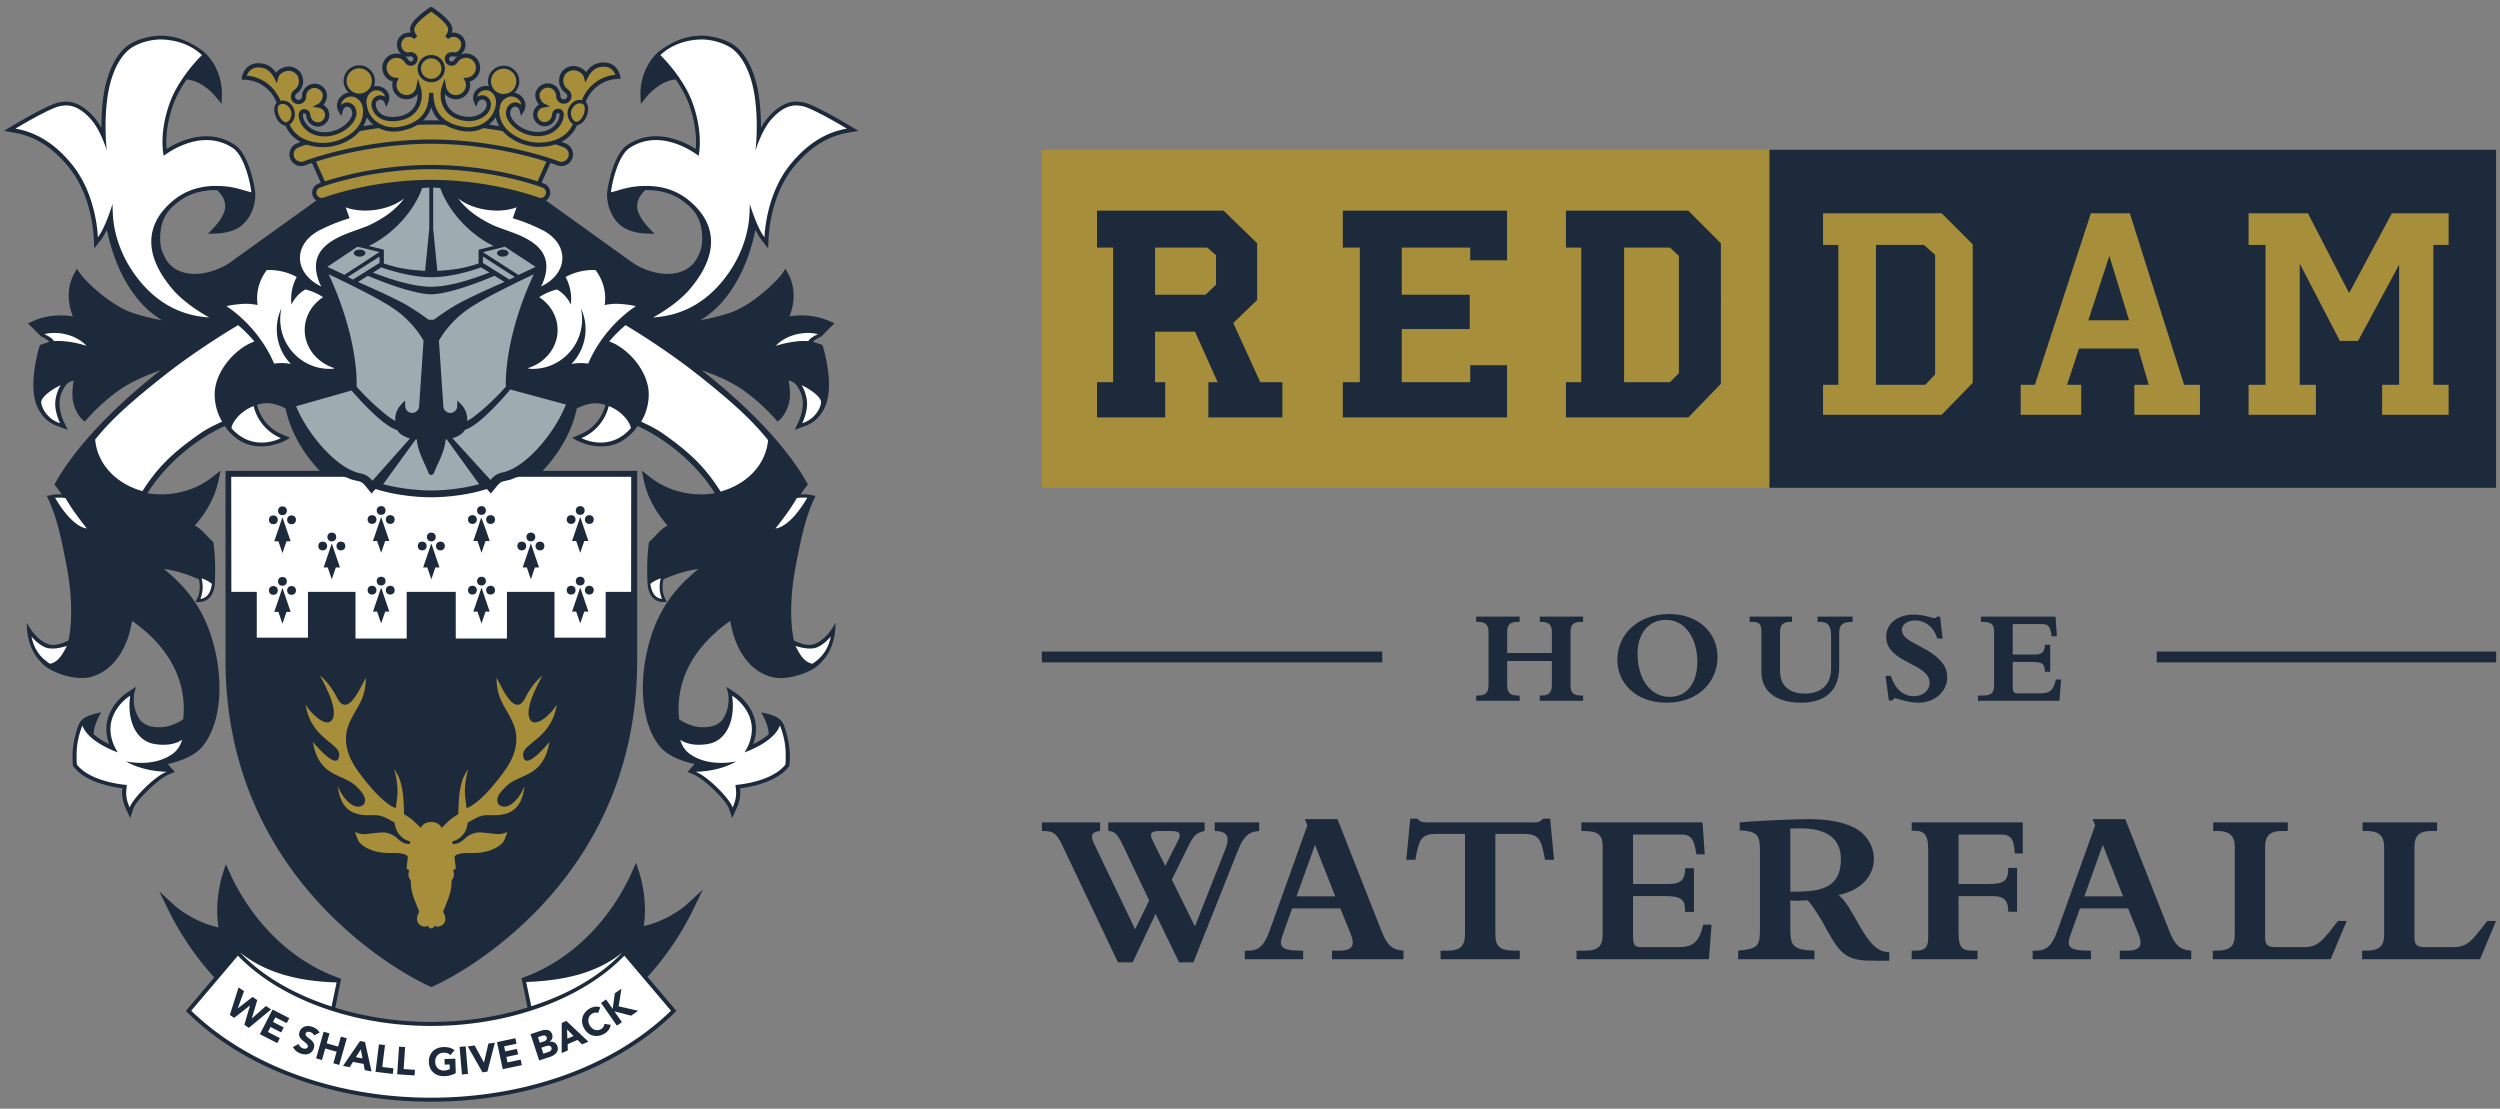 <svg version="1.1" id="Logo" xmlns="http://www.w3.org/2000/svg" x="0" y="0" viewBox="0 0 575 255" style="enable-background:new 0 0 575 255" xml:space="preserve"><rect x="0" y="0" width="575" height="255" fill="#808080" stroke="none"/><style>.st0{fill:#1c2a3c}.st1{fill:#fff}.st2{fill:#a68e3b}.st3{fill:#9eacb2}</style><g id="Logo_00000067197619641336463370000001487502144647867268_"><g id="Sash_00000127010935563680213720000017036820840206966457_"><path class="st0" d="M150.33 223.089a65.95 65.95 0 0 0 9.19-14.08l2.133-4.411-3.585 3.341c-.02.02-2.224 2.045-5.793 3.642a23.17 23.17 0 0 1-4.203 1.422c.949-6.246-.947-12.047-1.034-12.308l-.748-2.242-.96 2.16c-2.381 5.352-9.55 18.415-24.653 24.106l-.745.28.174.778.115.517 1.107 5.433c-6.75 2.12-14.285 3.318-22.169 3.318-5.934 0-11.666-.678-17.018-1.917-.014-.004-.028-.004-.041-.009a69.663 69.663 0 0 1-4.979-1.35l1.182-5.87.155-.77-.736-.272c-15.14-5.592-22.392-18.61-24.808-23.946l-.974-2.154-.733 2.248c-.086.261-1.944 6.073-.955 12.314a23.186 23.186 0 0 1-4.212-1.395c-3.58-1.574-5.796-3.585-5.818-3.605l-3.59-3.29 2.147 4.37a65.953 65.953 0 0 0 9.281 14.02c.332.385.703.802 1.136 1.277l.09.098-.631.745-5.916 6.975a54.667 54.667 0 0 0 2.1 2.004 61.464 61.464 0 0 0 6.411 5.058c12.919 8.91 29.937 13.813 47.91 13.813s34.985-4.902 47.908-13.813c3.164-2.183 6.003-4.544 8.507-7.062l-6.647-7.838.273-.303c.43-.478.8-.898 1.128-1.284z"/><path class="st1" d="m76.265 231.49 1.029-4.925.11-.606a66.009 66.009 0 0 1-3.081-.167 55.208 55.208 0 0 1-2.839-.3 46.873 46.873 0 0 1-1.886-.291 42.647 42.647 0 0 1-2.307-.471l-.07-.017a36.236 36.236 0 0 1-3.877-1.147 31.619 31.619 0 0 1-2.556-1.053 30.27 30.27 0 0 1-1.428-.715 27.873 27.873 0 0 1-1.418-.816 26.361 26.361 0 0 1-2.773-1.967c.213.22.418.433.615.642 4.925 5.008 12.055 9.14 20.48 11.832zM143.146 219.076c-6.067 4.924-13.91 6.482-22.133 6.782l1.18 5.584c8.724-2.794 16.046-7.124 20.953-12.366z"/><path class="st1" d="M54.719 219.804c6.313 6.565 15.913 11.593 27.157 14.205l.061.014c5.565 1.287 11.359 1.94 17.222 1.94 17.929 0 34.83-6.17 44.436-16.158l10.731 12.655c-2.324 2.263-4.937 4.4-7.779 6.361-12.767 8.803-29.596 13.65-47.388 13.65-17.796 0-34.626-4.847-47.388-13.65a60.822 60.822 0 0 1-6.316-4.983c-.499-.451-.99-.912-1.468-1.378l5.367-6.328 5.365-6.328"/><path class="st0" d="m54.87 227.107 1.265.857-1.449 3.952.015.01 3.393-2.634 1.08.732-1.256 4.213.014.01 3.239-2.87 1.176.796-5.114 4.229-1.036-.702 1.311-4.436-.015-.01-3.634 2.861-.999-.675 2.01-6.333zM62.686 232.196l3.85 1.975-.591 1.152-2.602-1.335-.542 1.057 2.458 1.262-.592 1.152-2.457-1.26-.592 1.152 2.746 1.409-.591 1.152-3.995-2.05 2.908-5.666zM72.234 238.149a1 1 0 0 0-.324-.461 1.671 1.671 0 0 0-.482-.29 1.39 1.39 0 0 0-.634-.077.673.673 0 0 0-.29.108.516.516 0 0 0-.19.256.506.506 0 0 0 .048.488c.1.146.24.29.42.435.18.143.375.293.586.448s.396.333.555.533c.16.2.268.429.326.687.057.258.021.561-.108.91a2.046 2.046 0 0 1-.509.8 1.87 1.87 0 0 1-.73.428 2.26 2.26 0 0 1-.87.09 3.452 3.452 0 0 1-.924-.209c-.388-.144-.726-.338-1.014-.579s-.525-.547-.714-.918l1.319-.68c.068.23.186.432.354.607a1.56 1.56 0 0 0 .921.467c.12.015.232.013.338-.004a.673.673 0 0 0 .282-.117.512.512 0 0 0 .184-.248.54.54 0 0 0-.048-.502c-.1-.156-.24-.308-.42-.458-.18-.15-.379-.308-.593-.471s-.403-.345-.565-.546-.274-.428-.336-.682c-.063-.254-.033-.546.09-.878.12-.32.288-.578.504-.772.216-.195.46-.335.732-.42.271-.084.56-.116.865-.095.306.02.605.085.897.195.338.125.646.294.926.506.279.213.503.479.673.797l-1.27.652zM74.436 237.295l1.35.382-.647 2.285 2.623.743.647-2.285 1.35.382-1.734 6.129-1.351-.382.75-2.65-2.623-.742-.75 2.649-1.35-.382 1.735-6.129zM82.808 239.43l1.14.222 1.508 6.78-1.554-.3-.282-1.43-2.43-.471-.777 1.224-1.52-.295 3.915-5.73zm.177 1.923-1.136 1.796 1.529.297-.392-2.093zM87.152 240.196l1.393.172-.62 5.037 2.58.317-.159 1.286-3.973-.49.779-6.322zM91.776 240.732l1.4.092-.337 5.064 2.594.173-.086 1.292-3.995-.266.424-6.355zM104.827 246.823c-.407.229-.834.398-1.281.507s-.904.171-1.372.186a3.946 3.946 0 0 1-1.382-.193c-.425-.143-.794-.356-1.108-.637s-.564-.627-.747-1.035a3.603 3.603 0 0 1-.298-1.377c-.015-.51.056-.974.215-1.393.158-.419.386-.778.683-1.078.297-.3.653-.534 1.068-.703.415-.168.871-.26 1.369-.275.51-.015.98.033 1.413.142.432.11.815.31 1.147.6l-.956 1.109a1.973 1.973 0 0 0-.661-.43c-.243-.094-.545-.136-.904-.126-.3.01-.57.068-.81.177s-.444.258-.612.446a1.87 1.87 0 0 0-.38.664 2.341 2.341 0 0 0-.115.823c.009.3.063.572.164.818s.24.458.42.636c.179.178.391.313.638.408.245.095.518.138.818.129.306-.01.568-.052.788-.128.22-.075.395-.15.524-.227l-.03-1.034-1.143.034-.039-1.294 2.491-.076.1 3.327zM105.702 240.785l1.398-.119.543 6.347-1.398.119-.543-6.347zM107.583 240.677l1.586-.22 2.133 3.918.018-.002 1.013-4.355 1.488-.206-1.727 6.67-1.114.154-3.397-5.959zM114.3 239.69l4.233-.903.27 1.267-2.86.61.249 1.162 2.7-.577.271 1.267-2.7.577.27 1.267 3.018-.644.27 1.267-4.39.937-1.33-6.23zM122.02 237.854l2.257-.743c.261-.086.53-.155.808-.206a2.3 2.3 0 0 1 .787-.012c.247.042.469.14.666.297s.35.4.458.73c.113.342.11.656-.006.944s-.316.533-.597.732l.006.017c.209-.037.408-.04.597-.012.19.03.364.089.523.179.159.09.298.21.417.359.119.15.21.322.274.516.105.319.125.608.058.867s-.186.489-.36.691-.385.377-.637.523a4.083 4.083 0 0 1-.78.351l-2.477.817-1.993-6.05zm2.13 1.98.966-.32c.102-.032.2-.077.292-.133s.17-.122.232-.2a.608.608 0 0 0 .096-.6c-.041-.125-.102-.22-.184-.285s-.171-.105-.272-.123-.209-.019-.323-.003-.223.04-.326.074l-.906.3.425 1.29zm.825 2.503 1.197-.394c.102-.035.202-.08.3-.137a.87.87 0 0 0 .247-.214.676.676 0 0 0 .107-.651.56.56 0 0 0-.22-.31.706.706 0 0 0-.336-.113c-.123-.01-.25-.003-.381.021s-.25.054-.359.09l-1.008.332.453 1.376zM129.2 235.275l1.068-.457 5.056 4.763-1.456.623-1.036-1.024-2.274.974.044 1.45-1.423.61.022-6.94zm1.227 1.49.069 2.125 1.43-.613-1.499-1.511zM137.55 232.988a1.377 1.377 0 0 0-.632-.095c-.22.018-.445.09-.676.218a1.751 1.751 0 0 0-.876 1.143c-.057.24-.065.492-.025.758s.13.527.272.784c.144.263.317.482.518.654.202.174.417.302.647.384.23.083.466.116.707.1.24-.016.472-.085.692-.206.253-.139.447-.314.584-.526a1.53 1.53 0 0 0 .239-.706l1.445.201c-.055.462-.22.87-.496 1.228-.277.357-.607.64-.99.852-.436.24-.876.392-1.32.458s-.868.044-1.276-.064-.787-.302-1.136-.582-.646-.644-.891-1.09a3.594 3.594 0 0 1-.443-1.339c-.05-.445-.01-.869.118-1.271.128-.401.338-.773.631-1.111s.658-.628 1.094-.868a3.292 3.292 0 0 1 1.097-.367c.2-.027.406-.031.616-.01.21.022.417.076.622.162l-.522 1.293zM138.242 230.672l1.15-.804 1.516 2.168.513-3.586 1.504-1.05-.627 4.05 4.475 1.032-1.608 1.123-3.855-.993 1.731 2.477-1.15.804-3.649-5.22z"/></g><g id="Sheild_00000169533969748779482600000014307831218739598498_"><path class="st0" d="M165.856 69.718c3.798-4.244 6.454-9.918 7.907-16.883.477.991.94 1.779 1.385 2.349l1.518 1.947.121-2.466c.112-2.272.855-10.154 5.698-16.158 3.693-4.556 7.787-7.166 12.516-7.979l2.453-.421-2.14-1.271c-3.102-1.844-8.61-4.984-10.652-5.304l-.226-.036c-.315-.052-.745-.124-1.293-.124-2.222 0-4.41 1.233-6.501 3.663-.561.652-1.104 1.453-1.625 2.396.012-1.992-.08-4.448-.426-7.006-.805-5.945-3.175-10.584-6.338-12.408-2.79-1.61-6.01-1.797-6.644-1.82-2.281 0-3.76.407-4.795.762-3.17 1.086-5.5 3.073-5.518 3.09-4.132 3.894-4.002 9.188-3.995 9.411l.081 2.425 1.543-1.87c.03-.037 2.97-3.525 6.485-3.73 1.39 1.995 2.427 3.941 3.085 5.786 1.666 4.67 1.687 8.334 1.528 10.201-1.76-1.125-5.204-2.933-9.133-2.933h-.001c-2.364 0-4.56.66-6.523 1.96-3.178 2.033-4.54 9.208-4.707 10.875-.247 2.463.804 5.945 3.291 7.836 2.039 1.549 5.19 1.684 5.324 1.689l2.247.083-1.546-1.63c-.025-.025-2.463-2.649-2.426-4.67.027-1.53.616-2.453 1.84-3.757l.24-.002c.814 0 1.599.047 2.33.138 1.64.216 3.18.69 4.57 1.405 1.206.645 2.164 1.433 2.865 2.047 2.122 1.86 3.11 4.233 3.11 7.47 0 2.207-.495 3.198-.891 3.993-.061.121-.118.237-.172.35-1.16 2.459-3.676 3.87-6.903 3.87-1.952 0-4.069-.512-6.121-1.48a13.823 13.823 0 0 1-2.298-1.369L124.494 45.34l-.21-.113c-.107-.04-11.11-4.073-25.104-4.113h-.021c-13.993.04-24.996 4.072-25.103 4.113l-.112.043-20.516 14.73-.207.148c-.716.527-1.489.988-2.298 1.37-2.052.967-4.169 1.479-6.12 1.479-3.228 0-5.744-1.411-6.904-3.87-.052-.11-.108-.222-.17-.349-.398-.795-.893-1.785-.893-3.993 0-3.238.988-5.612 3.11-7.471.7-.614 1.66-1.401 2.859-2.043a13.966 13.966 0 0 1 4.574-1.409 18.897 18.897 0 0 1 2.572-.136c1.224 1.304 1.813 2.228 1.84 3.758.037 2.033-2.4 4.643-2.424 4.668l-1.548 1.631 2.247-.083c.134-.005 3.286-.14 5.324-1.69 2.487-1.89 3.539-5.372 3.292-7.835-.168-1.667-1.53-8.842-4.702-10.872a11.633 11.633 0 0 0-6.53-1.963c-3.929 0-7.372 1.808-9.133 2.933-.158-1.867-.138-5.53 1.528-10.2.659-1.846 1.696-3.792 3.085-5.787 3.519.205 6.455 3.692 6.484 3.728l1.544 1.872.08-2.424c.008-.224.138-5.518-3.992-9.41-.258-.246-2.63-2.102-5.52-3.092-1.034-.355-2.513-.761-4.809-.761h-.002c-.617.022-3.838.21-6.628 1.82-3.163 1.823-5.533 6.462-6.338 12.407-.346 2.558-.438 5.014-.426 7.006-.52-.943-1.064-1.744-1.624-2.395-2.093-2.431-4.28-3.664-6.502-3.664-.548 0-.979.072-1.296.124l-.226.036c-2.039.32-7.547 3.46-10.649 5.304l-2.14 1.27 2.453.422c4.73.813 8.823 3.423 12.516 7.978 4.843 6.004 5.585 13.886 5.698 16.16l.121 2.465 1.518-1.947c.445-.57.909-1.358 1.385-2.349 1.453 6.964 4.11 12.639 7.907 16.883 1.504 1.68 3.207 2.973 4.75 3.932-2.412-.444-5.198-1.102-7.327-1.909-4.713-1.786-10.114-6.916-11.381-8.711l-.866-1.226-.696 1.329c-.867 1.653-1.99 5.036-.206 9.634a17.284 17.284 0 0 0-2.785-.228c-2.22 0-4.335.426-6.286 1.266l-1.268.546 3.033 3.048.086.035c.54.222 1.378.688 1.838 1.186-.84.244-1.92.624-1.978.645l-.216.076-.069.217c-.123.387-2.975 9.538-.287 14.518 1.3 2.407 2.797 3.348 4.646 4.022l2.078.756-.932-2.005c-.17-.365-1.628-3.651-.492-6.398.955-2.31 1.813-2.707 2.835-2.92-.293 1.322-.412 3.424-.209 4.529.593 3.22 2.344 4.573 2.418 4.629l.345.26.28-.33c.04-.046 4.005-4.676 8.78-7.65 2.887-1.8 5.872-2.914 8.351-3.8-14.905 11.685-21.477 21.06-24.11 25.732l-.306.543.392.485c.49.604.881 1.151 1.282 1.801a11.367 11.367 0 0 0-.826-.031c-.542 0-1.031.044-1.455.131l-1.128.232.479 1.048c1.747 3.824 2.827 8.491 4.102 15.26.773 4.1 1.114 8.164.984 11.754-.066 1.898-.262 3.638-.583 5.174-2.045 1.012-3.306 1.107-4.007 1.003-2.62-.386-4.64-3.519-4.66-3.55l-.956-1.503.111 1.777c.01.16.272 3.945 2.604 6.61.09.104.182.213.274.322.233.276.473.562.725.796a8.727 8.727 0 0 0 2.026 1.403l.054.027c2.117 1.09 4.743 1.768 6.853 1.768.704 0 1.359-.072 1.947-.216.402-.099.804-.224 1.198-.372 1.46-.556 2.793-1.452 3.963-2.662.203-.209.374-.397.515-.57 1.673-1.947 2.925-4.562 3.619-7.56.136-.584.252-1.179.345-1.776 11.499 8.058 12.329 17.5 11.782 22.462l-.02.173a7.61 7.61 0 0 1-.701.462c-1.018.588-2.683 1.258-3.934 1.34-2.581.168-4.073-.302-5.312-1.677-2.124-3.09-1.24-6.38-1.232-6.411l.335-1.182-1.87 1.225a11.523 11.523 0 0 0-3.234 3.159c-.318.467-.604.969-.851 1.491-1.353 2.861-.882 5.539-.219 7.324-1.104-.541-2.496-1.332-3.598-2.314.1-1.31.538-2.731 1.272-4.127l.462-.878-.968.217c-3.172.713-3.755 1.795-4.069 2.376-.524.973-1.53 4.67-1.53 7.168 0 .065-.004 1.598.083 2.322l.03.256.16.203c1.48 1.874 3.987 3.289 7.45 4.204 1.522.402 2.879.612 3.742.717-.044.465-.067.776-.067.927 0 1.292.277 2.47.898 3.82l.968 2.11.735-2.202c.58-1.738 5.334-6.533 8.04-7.79l1.48-.62-1.617-1.842c1.71-.35 5.666-1.393 7.83-3.839 1.325-1.543 2.354-3.555 3.061-5.98 1.56-5.432 1.295-12.364-.728-19.017-2.678-8.806-7.617-13.149-11.04-16.019 3.207.445 6.054 1.498 8.025 2.393l.012.048c.046.193.105.434.122.558.208 1.546.03 2.764-.575 3.949l-.34.667h.749c3.25 0 3.638-3.354 3.683-4.026.098-1.464.269-5.312-.254-9.405l-.04-.32-.233-.224c-.502-.484-.923-.926-1.295-1.316-.876-.92-1.592-1.672-2.754-2.326a23.652 23.652 0 0 0 1.763-2.183c.48-.672.91-1.341 1.277-1.987 1.123-1.944 1.915-3.948 2.354-5.956l.544-2.486-2.005 1.568c-2.53 1.978-5.652 3.264-9.03 3.719-1.933.26-3.886.235-5.792-.089 3.17-5.067 7.964-9.738 13.568-13.205 1.24-.768 2.51-1.45 4.195-2.252l.283.373.555.734.025.03c2.223 2.456 4.543 3.551 7.52 3.551 3.308 0 5.789-1.461 5.893-1.524l.775-.463-1.887-.798a9.78 9.78 0 0 1-4.04-3.147c-.69-.914-1.33-2.274-1.705-3.618a7.362 7.362 0 0 1 2.033-.39c1.676-.065 3.16.535 4.537 1.188l.126.574c1.435 6.054 4.803 10.67 7.748 13.807H51.87v43.627c0 12.35 2.459 23.974 7.308 34.548 3.879 8.458 9.285 16.26 16.069 23.19 11.544 11.794 22.931 16.905 23.41 17.117l.554.245.554-.243c.48-.21 11.868-5.272 23.413-17.042 6.784-6.915 12.19-14.715 16.069-23.182 4.849-10.584 7.307-22.236 7.307-34.633v-43.627h-21.757c2.943-3.136 6.313-7.754 7.75-13.815l.124-.565c1.377-.649 2.886-1.214 4.561-1.148.65.026 1.332.157 2.031.39-.364 1.286-1.01 2.63-1.728 3.577a9.78 9.78 0 0 1-4.04 3.147l-1.886.797.775.464c.104.063 2.585 1.524 5.893 1.524 2.977 0 5.297-1.095 7.52-3.55l.583-.768.28-.37c1.685.803 2.954 1.484 4.195 2.252 5.604 3.467 10.399 8.138 13.568 13.205a19.266 19.266 0 0 1-5.792.089c-3.378-.455-6.5-1.74-9.03-3.72l-2.005-1.567.544 2.486c.44 2.008 1.231 4.012 2.353 5.953.369.65.8 1.32 1.279 1.99a23.596 23.596 0 0 0 1.762 2.183c-1.162.654-1.878 1.405-2.754 2.325-.371.39-.793.833-1.295 1.317l-.232.224-.042.32c-.522 4.096-.351 7.942-.253 9.405.044.672.432 4.026 3.683 4.026h.75l-.341-.667c-.605-1.185-.782-2.403-.574-3.949.016-.124.075-.365.121-.559l.012-.047c1.971-.895 4.817-1.948 8.026-2.393-3.424 2.87-8.363 7.213-11.041 16.019-2.023 6.653-2.288 13.585-.728 19.019.706 2.423 1.736 4.435 3.066 5.983 2.16 2.443 6.116 3.484 7.825 3.834l-1.617 1.843 1.463.611c2.724 1.265 7.477 6.06 8.057 7.798l.735 2.202.968-2.11c.621-1.35.898-2.528.898-3.82 0-.151-.022-.456-.067-.927.863-.105 2.22-.315 3.742-.717 3.463-.915 5.97-2.33 7.45-4.203l.16-.203.03-.257c.087-.723.083-2.257.083-2.32 0-2.5-1.006-6.197-1.53-7.17-.314-.581-.897-1.663-4.068-2.376l-.97-.217.463.878c.735 1.395 1.172 2.817 1.272 4.127-1.102.982-2.494 1.773-3.598 2.314.664-1.785 1.134-4.463-.22-7.324a11.08 11.08 0 0 0-.85-1.492 11.529 11.529 0 0 0-3.234-3.158l-1.864-1.22.328 1.176c.01.033.893 3.321-1.232 6.413-1.238 1.374-2.731 1.844-5.31 1.676-1.252-.082-2.917-.752-3.933-1.34a7.652 7.652 0 0 1-.704-.462l-.018-.173c-.548-4.962.281-14.403 11.781-22.462.093.596.208 1.19.345 1.775.694 2.999 1.946 5.614 3.613 7.555.147.179.318.367.52.575 1.17 1.211 2.504 2.107 3.966 2.664.392.147.794.272 1.197.372a8.262 8.262 0 0 0 1.946.215c2.11 0 4.737-.677 6.87-1.775l.038-.02a8.719 8.719 0 0 0 2.025-1.403c.252-.234.492-.52.725-.796.092-.11.183-.218.274-.322 2.332-2.665 2.594-6.45 2.604-6.61l.111-1.777-.956 1.503c-.02.031-2.04 3.164-4.66 3.55-.704.103-1.963.008-4.007-1.003-.32-1.536-.517-3.275-.583-5.175-.13-3.589.21-7.653.984-11.753 1.275-6.769 2.355-11.436 4.102-15.26l.48-1.048-1.13-.232a7.297 7.297 0 0 0-1.454-.131c-.288 0-.568.012-.826.031a16.59 16.59 0 0 1 1.281-1.8l.394-.485-.307-.544c-2.633-4.672-9.204-14.047-24.11-25.732 2.48.886 5.464 2 8.351 3.8 4.77 2.972 8.74 7.604 8.78 7.65l.28.33.345-.26c.074-.056 1.825-1.41 2.418-4.63.203-1.104.084-3.207-.21-4.528 1.023.213 1.88.61 2.836 2.92 1.136 2.748-.322 6.033-.492 6.398l-.932 2.005 2.078-.756c1.849-.674 3.346-1.615 4.646-4.022 2.688-4.98-.164-14.13-.287-14.518l-.069-.217-.216-.076a43.656 43.656 0 0 0-1.978-.644c.46-.499 1.297-.965 1.838-1.187l.086-.035 3.034-3.048-1.269-.546c-1.95-.84-4.066-1.266-6.286-1.266-1.078 0-2.032.104-2.784.228 1.782-4.598.66-7.98-.207-9.634l-.697-1.329-.865 1.226c-1.267 1.795-6.669 6.925-11.38 8.711-2.13.807-4.916 1.465-7.327 1.909 1.542-.959 3.245-2.251 4.75-3.932z"/><path class="st1" d="M119.63 109.658c-.5-.02-.999.147-1.35.316-.8.386-1.4.48-2.177.647-.668.144-1.084.271-1.852 1.22l-1.343 1.66-.937-1.03-1.062.314c-3.28.967-7.882 1.592-11.725 1.592-3.862 0-8.477-.625-11.756-1.592l-1.044-.308-.932 1.023-1.344-1.66c-.767-.948-1.183-1.075-1.851-1.22-.777-.166-1.378-.26-2.178-.646-.35-.169-.85-.336-1.349-.316H53.182l.028 26.476h5.846v10.53H70.83v-10.53h10.934v10.725h11.773v-10.725H104.823v10.725h11.773v-10.725h10.934v10.53h11.774v-10.53h5.846l.028-26.476H119.63z"/><g id="Pattern_00000041268183218546666190000012982529786672985477_"><circle class="st0" cx="124.191" cy="125.584" r="1.016"/><circle class="st0" cx="120.006" cy="125.584" r="1.016"/><circle class="st0" cx="122.099" cy="123.503" r="1.016"/><path class="st0" d="m123.979 130.515-.94-2.757-.94-2.758-.941 2.758-.94 2.757h.951l.449 1.319.481 1.409.48-1.409.449-1.319z"/><circle class="st0" cx="99.205" cy="123.503" r="1.016"/><path class="st0" d="m101.085 130.515-.94-2.757-.94-2.758-.941 2.758-.94 2.757h.951l.449 1.319.481 1.409.48-1.409.45-1.319z"/><circle class="st0" cx="101.297" cy="125.584" r="1.016"/><circle class="st0" cx="97.112" cy="125.584" r="1.016"/><circle class="st0" cx="76.313" cy="123.503" r="1.016"/><path class="st0" d="m74.433 130.515.94-2.757.94-2.758.941 2.758.94 2.757h-.951l-.449 1.319-.481 1.409-.48-1.409-.45-1.319z"/><circle class="st0" cx="74.221" cy="125.584" r="1.016"/><circle class="st0" cx="78.406" cy="125.584" r="1.016"/><circle class="st0" cx="135.543" cy="135.736" r="1.016"/><circle class="st0" cx="131.359" cy="135.736" r="1.016"/><circle class="st0" cx="133.451" cy="133.655" r="1.016"/><path class="st0" d="m135.332 140.668-.941-2.758-.94-2.758-.94 2.758-.94 2.758h.95l.45 1.319.48 1.408.481-1.408.449-1.319z"/><circle class="st0" cx="135.543" cy="119.494" r="1.016"/><circle class="st0" cx="131.359" cy="119.494" r="1.016"/><circle class="st0" cx="133.451" cy="117.413" r="1.016"/><path class="st0" d="m135.332 124.426-.941-2.758-.94-2.758-.94 2.758-.94 2.758h.95l.45 1.318.48 1.409.481-1.409.449-1.318z"/><circle class="st0" cx="112.838" cy="135.736" r="1.016"/><circle class="st0" cx="108.654" cy="135.736" r="1.016"/><circle class="st0" cx="110.746" cy="133.655" r="1.016"/><path class="st0" d="m112.626 140.668-.94-2.758-.94-2.758-.94 2.758-.941 2.758h.951l.45 1.319.48 1.408.48-1.408.45-1.319z"/><circle class="st0" cx="112.838" cy="119.494" r="1.016"/><circle class="st0" cx="108.654" cy="119.494" r="1.016"/><circle class="st0" cx="110.746" cy="117.413" r="1.016"/><path class="st0" d="m112.626 124.426-.94-2.758-.995-2.663-.885 2.663-.941 2.758h.951l.45 1.318.48 1.409.48-1.409.45-1.318z"/><circle class="st0" cx="85.571" cy="135.736" r="1.016"/><circle class="st0" cx="89.756" cy="135.736" r="1.016"/><circle class="st0" cx="87.664" cy="133.655" r="1.016"/><path class="st0" d="m85.783 140.668.94-2.758.941-2.758.94 2.758.94 2.758h-.951l-.449 1.319-.48 1.408-.481-1.408-.449-1.319z"/><circle class="st0" cx="85.571" cy="119.494" r="1.016"/><circle class="st0" cx="89.756" cy="119.494" r="1.016"/><circle class="st0" cx="87.664" cy="117.413" r="1.016"/><path class="st0" d="m85.783 124.426.94-2.758.941-2.758.94 2.758.94 2.758h-.951l-.449 1.318-.48 1.409-.481-1.409-.449-1.318z"/><circle class="st0" cx="62.871" cy="135.799" r="1.016"/><circle class="st0" cx="67.055" cy="135.799" r="1.016"/><circle class="st0" cx="64.963" cy="133.718" r="1.016"/><path class="st0" d="m63.083 140.731.94-2.758.94-2.758.941 2.758.94 2.758h-.951l-.449 1.319-.481 1.409-.48-1.409-.45-1.319z"/><circle class="st0" cx="62.871" cy="119.557" r="1.016"/><circle class="st0" cx="67.055" cy="119.557" r="1.016"/><circle class="st0" cx="64.963" cy="117.476" r="1.016"/><path class="st0" d="m63.083 124.489.94-2.758.94-2.758.941 2.758.94 2.758h-.951l-.449 1.319-.481 1.408-.48-1.408-.45-1.319z"/></g></g><g id="White_right_00000150070082448644115010000008015753931991466889_"><path class="st1" d="M151.831 133.685c-.244 1.441-.08 2.897.434 4.044a2.827 2.827 0 0 1-.64-.125c-1.826-.576-2.031-3.332-2.031-3.332s.917-.778 2.382-1.248c-.05.196-.11.46-.145.66zM187.117 149.106c-1.436.216-3.03-.188-4.152-.543 1.039 2.123 2.086 3.738 3.863 4.1 2.136-1.325 3.676-3.292 4.26-6.262-.033.038-1.948 2.402-3.971 2.705zM140.006 93.394a10.746 10.746 0 0 1-6.275 7.378h.002c.19.073 6.32 3.357 11.333-2.242.142-.783-1.544-3.785-5.06-5.136zM185.928 78.461c-1.865-.16-4.047.17-5.95.641l-.333.087c-.417.11-.828.23-1.225.362.167-.18.344-.352.53-.52 1.081-.952 2.503-1.711 4.14-2.115 1.725-.428 3.593-.458 5.042-.057-1.723.798-2.021 1.303-2.204 1.602zM184.518 97.339c.556-1.258 1.435-3.495.986-5.753-.267-1.343-.7-2.312-1.14-3.013 2.352 1.143 4.314 2.696 4.477 3.798.122.82-1 3.925-4.323 4.968zM175.822 54.583c.203-4.107 1.545-11.291 5.9-16.69 3.914-4.83 8.204-7.47 13.074-8.306-2.117-1.258-8.42-4.926-10.36-5.192h-.001c-.958-.139-3.628-.888-7.148 3.201-2.204 2.562-3.53 7.051-3.53 7.051s.748-5.698-.124-12.136c-.76-5.616-2.942-10.038-5.888-11.737-2.657-1.532-5.543-1.754-6.846-1.688-3.477.174-6.633 1.33-9.022 3.592.243.211 5.337 5.175 7.432 11.048 2.588 7.254 1.36 12.118 1.36 12.118s-8.376-6.763-15.852-1.814c-2.634 1.685-4.088 8.03-4.295 10.198 2.575-.613 4.153-1.461 8.215-1.461 3.155 0 6.692.8 9.825 3.414 3.022 2.52 4.684 5.401 4.94 8.56.304 3.742-1.4 7.786-5.066 12.023-.496.573-3.125 3.446-8.23 6.251 6.725-.403 12.337-3.523 16.693-9.285 3.614-4.779 4.88-9.46 5.302-12.546.246-1.791.251-4.242.246-4.293 0 0 1.615 5.433 3.375 7.692zM185.679 114.468c-1.115-.024-1.382-.063-2.419.094-1.66 3-4.9 6.974-4.9 6.974s3.127.096 7.319-7.068zM141.81 69.877c-.449 0-.89.021-1.323.068-.479.042-.95.113-1.407.214.067-.441.105-.891.109-1.35.004-.062.004-.12.004-.184 0-2.42-.82-4.668-2.223-6.513a13.188 13.188 0 0 0-6.887 1.601c.353.643.634 1.32.84 2.025a4.5 4.5 0 0 1 .126.467 10.38 10.38 0 0 1 .24 3.858c-.647-1.442-1.77-2.66-3.185-3.484-.71.172-1.395.399-2.047.676-.718.307-1.395.673-2.03 1.097.341.223.665.462.971.723 1.996 1.697 3.249 4.122 3.249 6.82a8.498 8.498 0 0 1-.874 3.77 3.413 3.413 0 0 1-.19.369 7.657 7.657 0 0 1-.395.664c-1.201 1.82-3.067 3.231-5.294 3.95.042.054.088.105.13.155a11.22 11.22 0 0 0 7.484-2.08 11.341 11.341 0 0 0 3.48-4.009 11.373 11.373 0 0 0 1.256-6.181 10.177 10.177 0 0 0-.248-1.647 11.378 11.378 0 0 1 1.076 4.845 11.426 11.426 0 0 1-3.24 7.984c.714-.139 1.45-.205 2.202-.215.396-.005 1.446.104 1.664.116 1.08-2.58 2.681-5.206 4.774-7.664a30.988 30.988 0 0 1 3.32-3.358 27.256 27.256 0 0 1 2.849-2.176c-1.089-.29-3.24-.54-4.43-.54zM125.483 53.317c-.322-.206-.417-.241-.644-.357l-.152-.078a41.92 41.92 0 0 0-6.752-2.692l.885-2.509c-1.146.44-2.531.702-4.045.748a16.94 16.94 0 0 1-2.77-.16c-2.724-.386-5.076-1.376-6.63-2.642.738 1.023 1.691 2.022 2.824 2.958 1.463 1.215 3.244 2.269 5.2 3.215.686.33 3.224 1.198 4.825 1.806 5.554 2.112 9.185 5.208 6.585 11.552a4.609 4.609 0 0 1-.408.748c2.972-1.385 4.944-3.816 4.944-6.581 0-2.412-1.504-4.572-3.862-6.008zM171.22 173.05s3.11-4.158.93-8.766c-.22-.466-.48-.927-.78-1.367a10.604 10.604 0 0 0-2.978-2.908c.792 5.776-1.39 10.372-5.492 11.092-4.32.758-6.38-.916-6.444-.959.657 2.395 2.21 3.323 3.066 3.81 4.369 2.485 9.82 1.16 9.82 1.16s-3.341 2.246-9.369 2.398c2.559.842 7.816 6.081 8.528 8.215.52-1.134.813-2.193.813-3.438 0-.334-.157-1.747-.157-1.747s8.215-.534 11.48-4.67c.095-.789.076-1.425.076-2.21 0-2.447-.477-4.645-1.334-6.806-1.354 3.908-8.16 6.195-8.16 6.195zM161.657 87.104c-.64-.512-1.289-1.024-1.947-1.536-5.027-3.911-11.443-8.188-15.834-10.784a33.246 33.246 0 0 0-3.745 3.726c-.005.004-.005.009-.01.013 4.437 1.611 9.11 6.976 9.088 12.195a12.443 12.443 0 0 1-.613 3.812c-.284.87-.667 1.69-1.126 2.454 1.673.786 3.393 1.6 4.967 2.707 5.831 4.103 9.546 7.415 13.295 13.363 2.74-.754 5.17-2.103 7.038-3.906.387-.375.751-.767 1.083-1.179 1.448-1.754 2.411-3.837 2.733-6.142a8.63 8.63 0 0 0 .067-.591c-3.585-4.506-7.93-8.456-14.996-14.132z"/></g><g id="White_right_00000063599058622397768180000000333673574494642109_"><path class="st1" d="M46.502 133.685c.244 1.441.08 2.897-.434 4.044.215-.016.431-.059.64-.125 1.826-.576 2.031-3.332 2.031-3.332s-.917-.778-2.382-1.248c.05.196.11.46.145.66zM11.216 149.106c1.436.216 3.03-.188 4.152-.543-1.039 2.123-2.086 3.738-3.863 4.1-2.136-1.325-3.676-3.292-4.26-6.262.033.038 1.948 2.402 3.971 2.705zM58.327 93.394a10.746 10.746 0 0 0 6.275 7.378H64.6c-.19.073-6.32 3.357-11.334-2.242-.141-.783 1.545-3.785 5.061-5.136zM36.945 87.025c.642-.509 1.293-1.018 1.953-1.527 5.045-3.889 11.48-8.137 15.882-10.714a33.245 33.245 0 0 1 3.728 3.742c.005.005.005.01.01.014-4.444 1.591-9.14 6.935-9.14 12.154 0 1.334.21 2.619.595 3.815.28.872.66 1.693 1.116 2.46-1.677.778-3.4 1.583-4.98 2.684-5.849 4.078-9.578 7.373-13.353 13.305-2.737-.766-5.16-2.126-7.021-3.938-.385-.376-.748-.77-1.078-1.183-1.44-1.76-2.394-3.847-2.706-6.154a8.619 8.619 0 0 1-.064-.592c3.605-4.49 7.968-8.42 15.058-14.066zM12.405 78.461c1.865-.16 4.047.17 5.95.641l.333.087c.416.11.828.23 1.225.362a8.143 8.143 0 0 0-.53-.52c-1.081-.952-2.503-1.711-4.14-2.115-1.725-.428-3.593-.458-5.042-.057 1.723.798 2.021 1.303 2.204 1.602zM13.815 97.339c-.556-1.258-1.435-3.495-.986-5.753.267-1.343.699-2.312 1.14-3.013-2.352 1.143-4.314 2.696-4.477 3.798-.122.82 1 3.925 4.323 4.968zM22.51 54.583c-.202-4.107-1.544-11.291-5.9-16.69-3.913-4.83-8.203-7.47-13.073-8.306 2.117-1.258 8.42-4.926 10.36-5.192h.001c.958-.139 3.628-.888 7.148 3.201 2.204 2.562 3.53 7.051 3.53 7.051s-.748-5.698.124-12.136c.76-5.616 2.942-10.038 5.888-11.737 2.657-1.532 5.543-1.754 6.846-1.688 3.477.174 6.633 1.33 9.022 3.592-.243.211-5.337 5.175-7.432 11.048-2.588 7.254-1.36 12.118-1.36 12.118s8.376-6.763 15.852-1.814c2.634 1.685 4.088 8.03 4.295 10.198-2.575-.613-4.153-1.461-8.215-1.461-3.155 0-6.692.8-9.825 3.414-3.022 2.52-4.684 5.401-4.94 8.56-.305 3.742 1.4 7.786 5.066 12.023.496.573 3.125 3.446 8.23 6.251-6.725-.403-12.337-3.523-16.693-9.285-3.614-4.779-4.88-9.46-5.302-12.546-.246-1.791-.251-4.242-.246-4.293 0 0-1.615 5.433-3.375 7.692zM12.654 114.468c1.115-.024 1.382-.063 2.419.094 1.66 3 4.9 6.974 4.9 6.974s-3.127.096-7.319-7.068zM56.522 69.877c.45 0 .89.021 1.324.068.479.042.95.113 1.407.214a9.522 9.522 0 0 1-.109-1.35c-.004-.062-.004-.12-.004-.184 0-2.42.82-4.668 2.223-6.513a13.188 13.188 0 0 1 6.887 1.601c-.353.643-.634 1.32-.84 2.025-.05.151-.093.311-.126.467a9.436 9.436 0 0 0-.257 1.416 10.38 10.38 0 0 0 .017 2.441c.647-1.441 1.77-2.66 3.185-3.483.71.172 1.395.399 2.047.676.718.307 1.395.673 2.03 1.097-.341.223-.665.462-.971.723-1.996 1.697-3.249 4.122-3.249 6.82a8.498 8.498 0 0 0 .874 3.77c.055.125.118.247.19.369.117.227.252.445.395.664 1.201 1.82 3.067 3.231 5.294 3.95-.042.054-.088.105-.13.155a11.22 11.22 0 0 1-7.484-2.08 11.341 11.341 0 0 1-3.48-4.009 11.373 11.373 0 0 1-1.256-6.181c.038-.563.122-1.11.248-1.647-.218.458-.403.928-.555 1.42a11.378 11.378 0 0 0-.52 3.425 11.426 11.426 0 0 0 3.24 7.984 12.403 12.403 0 0 0-2.203-.215c-.396-.005-1.446.104-1.664.116-1.08-2.58-2.681-5.206-4.774-7.664a30.99 30.99 0 0 0-3.32-3.358 27.257 27.257 0 0 0-2.849-2.176c1.089-.29 3.24-.54 4.43-.54zM72.85 53.317c.322-.206.417-.241.644-.357l.152-.078a41.92 41.92 0 0 1 6.752-2.692l-.885-2.509c1.146.44 2.531.702 4.045.748a16.94 16.94 0 0 0 2.77-.16c2.724-.386 5.076-1.376 6.63-2.642-.738 1.023-1.691 2.022-2.824 2.958-1.463 1.215-3.244 2.269-5.2 3.215-.686.33-3.224 1.198-4.825 1.806-5.554 2.112-9.185 5.208-6.585 11.552.109.266.257.514.408.748-2.972-1.385-4.944-3.816-4.944-6.581 0-2.412 1.504-4.572 3.862-6.008zM27.113 173.05s-3.11-4.158-.93-8.766c.22-.466.48-.927.78-1.367a10.604 10.604 0 0 1 2.978-2.908c-.792 5.776 1.39 10.372 5.492 11.092 4.32.758 6.38-.916 6.444-.959-.657 2.395-2.21 3.323-3.066 3.81-4.369 2.485-9.82 1.16-9.82 1.16s3.341 2.246 9.369 2.398c-2.559.842-7.816 6.081-8.528 8.215-.52-1.134-.813-2.193-.813-3.438 0-.334.157-1.747.157-1.747s-8.215-.534-11.48-4.67c-.095-.789-.076-1.425-.076-2.21 0-2.447.477-4.645 1.334-6.806 1.354 3.908 8.16 6.195 8.16 6.195z"/></g><path class="st2" d="M99.17 213.534c.553 0 .738-.61.738-.61s.496.342 1.127.157c.933-.275 1.395-.881 1.395-1.777 0-.971-.562-1.382-.473-1.686.193-.658 1.87-4.11 1.87-6.11 0-.332.053-1.015.053-1.015s.459-.473.518-1.234c.04-.511-.182-1.151-.182-1.151s.606-.062.606-.515c0-.414-.276-1.96-.276-2.432 0-.707 1.727-.93 2.325-.974.599-.044 3.016.18 5.026-.35 2.01-.529 3.332-1.486 3.834-2.179.484-.668.97-2.35.97-2.35s-.459.351-1.581.52c-1.122.169-4.134-.565-5.493-.32-1.308.237-2.235.855-2.825 1.444-1.481 1.482-2.777 1.108-2.777 1.108v-.544s1.003-.198 1.77-.85c.768-.654 1.033-1.107 1.307-1.647.273-.541.515-1.867.515-1.867 1.311-.597 2.152-1.432 4.067-1.671 2.871 0 8.137.835 8.975-6.7-1.442 3.59-4.331 5.874-6.01 4.197-.839-1.432.384-2.761 1.819-4.197 3.231-2.99 8.495-1.915 9.928-10.171 0 0-4.883 6.04-5.867 3.902-1.596-3.633 6.167-3.716 7.544-12.514-.839 1.674-4.714 5.657-6.102 3.59-1.782-2.654 2.75-9.934 2.75-10.17-1.673 1.316-3.05 3.325-4.124 5.48-2.515 4.186-5.564-3.803-6.403-5.002 0 5.027 2.274 6.94 3.59 9.93 1.199 2.513 2.014 6.375-1.91 11.722-5.762 7.85-8.563 8.306-8.563 8.306s-.412-2.864-.403-3.857c.022-2.58.784-5.158.784-5.158s-1.018 1.548-1.34 2.591c-.321 1.044-.655 2.38-.79 4.293-.135 1.913-.157 3.543-.157 3.543s-1.296.757-1.98 1.359c-.683.6-1.852 1.792-1.852 1.792s-.517-1.367-2.392-1.363h-.022c-1.876-.004-2.392 1.363-2.392 1.363s-1.17-1.191-1.853-1.792c-.683-.602-1.98-1.359-1.98-1.359s-.021-1.63-.156-3.543c-.135-1.913-.469-3.25-.79-4.293-.322-1.043-1.34-2.591-1.34-2.591s.762 2.579.784 5.158c.009.993-.403 3.857-.403 3.857s-2.8-.456-8.562-8.306c-3.925-5.347-3.11-9.21-1.911-11.722 1.316-2.99 3.59-4.903 3.59-9.93-.839 1.199-3.888 9.188-6.403 5.001-1.075-2.154-2.45-4.163-4.125-5.479 0 .236 4.533 7.516 2.751 10.17-1.388 2.067-5.263-1.916-6.102-3.59 1.377 8.798 9.14 8.881 7.544 12.514-.985 2.139-5.867-3.902-5.867-3.902 1.433 8.256 6.697 7.181 9.928 10.171 1.435 1.436 2.658 2.765 1.82 4.197-1.68 1.677-4.569-.607-6.011-4.197.838 7.535 6.104 6.7 8.975 6.7 1.915.238 2.756 1.074 4.067 1.671 0 0 .242 1.326.515 1.867s.539.993 1.307 1.646c.767.653 1.77.85 1.77.85v.545s-1.296.374-2.777-1.108c-.59-.59-1.517-1.207-2.826-1.443-1.358-.246-4.37.488-5.492.319-1.123-.169-1.581-.52-1.581-.52s.486 1.682.97 2.35c.502.693 1.825 1.65 3.834 2.18 2.01.53 4.427.305 5.026.35.598.043 2.325.266 2.325.973 0 .472-.276 2.018-.276 2.432 0 .453.606.515.606.515s-.222.64-.182 1.15c.059.762.517 1.235.517 1.235s.054.683.054 1.015c0 2 1.677 5.452 1.87 6.11.09.304-.473.715-.473 1.686 0 .896.462 1.502 1.395 1.777.631.185 1.127-.158 1.127-.158s.185.611.738.611z" id="Stag_00000003799714657432529440000012335599250677889969_"/><g id="Helmet_00000053518818030642793000000003038403936127985793_"><path class="st3" d="M115.675 108.636c5.305-1.142 11.97-9.126 14.485-15.597l-12.798-3.458c-.81.977-6.913 8.23-10.42 9.26-.571 1.078-1.843 1.626-2.87 1.948l8.747 9.6c.986-1.164 1.776-1.52 2.856-1.753zM117.188 64.301c.411-.205.814-.405 1.204-.597l-7.321-4.692v1.463l6.117 3.826zM87.296 60.475v-1.463l-7.321 4.692c.39.192.793.392 1.204.597l6.117-3.826zM122.763 63.08l-.553.266c-3.222 1.541-9.918 4.745-13.89 7.304-4.576 2.948-6.887 6.823-7.369 7.697l1.026 15.154a1.604 1.604 0 0 0 1.589 1.475 1.61 1.61 0 0 0 1.6-1.572l.027-1.31.903.949a4.906 4.906 0 0 1 1.347 3.777 13.456 13.456 0 0 0 1.928-1.274c3.698-2.915 6.361-5.912 6.977-6.625-.035-.803-.07-3.38.588-7.432.665-4.1 2.216-10.59 5.827-18.408zM102.496 101.065c-.134 2.016-1.03 3.982-1.823 5.723-.312.684-.606 1.33-.839 1.94-.11.291-.384.503-.65.503s-.54-.212-.652-.502c-.232-.612-.527-1.258-.838-1.942-.793-1.74-1.689-3.706-1.824-5.722-.08-.005-.17-.004-.254-.01l-.087.118-7.39 10.182c3.089.87 7.482 1.45 11.045 1.45 3.602 0 7.886-.566 11.014-1.45l-7.447-10.3c-.084.006-.156.007-.255.01zM99.186 63.764c-5.009 0-10.507-1.924-11.473-2.277l-1.943 1.215c3.932 1.45 8.748 3.176 13.418 3.259 4.657-.082 9.473-1.818 13.396-3.267l-1.928-1.206c-2.366.85-7.002 2.276-11.47 2.276z"/><path class="st3" d="m116.025 64.848-2.266-1.421c-1.85.79-10.07 4.193-14.579 4.271-4.622-.082-13.206-3.68-14.577-4.268l-2.261 1.418c5.344 2.334 7.477 3.384 9.694 4.507 2.788 1.412 6.001 3.771 6.564 4.19h1.167c.563-.419 3.776-2.778 6.564-4.19 2.216-1.122 4.349-2.172 9.694-4.507zM93.201 93.404a1.61 1.61 0 0 0 1.6 1.572c.827 0 1.525-.65 1.59-1.48l1.024-15.149c-.481-.874-2.792-4.749-7.368-7.697-3.976-2.56-10.672-5.765-13.89-7.304l-.553-.265c3.611 7.818 5.162 14.308 5.827 18.408.657 4.053.622 6.629.588 7.432.615.713 3.278 3.71 6.976 6.625.624.49 1.271.918 1.929 1.273a4.907 4.907 0 0 1 1.347-3.777l.903-.949.027 1.31zM101.268 43.264c-.296-.031-1-.1-1.638-.125v9.473c.298 3.019.843 8.539.96 9.689 5.05-.329 6.645-.816 9.26-1.615l.223-.068v-3.19l3.461-.856c-2.348-1.114-4.655-2.77-6.704-4.82-2.573-2.573-4.544-5.582-5.562-8.488zM88.512 60.686c2.617.8 4.211 1.286 9.26 1.615.117-1.15.662-6.673.961-9.711v-9.451a28.02 28.02 0 0 0-1.64.125c-1.017 2.906-2.988 5.915-5.56 8.488-2.05 2.05-4.356 3.706-6.705 4.82l3.462.856v3.19l.222.068zM82.792 108.848c1.083.22 1.878.565 2.879 1.715l8.622-9.71c-1.03-.31-2.31-.84-2.896-1.911-3.519-.985-9.714-8.159-10.537-9.126l-12.752 3.623c2.598 6.438 9.366 14.336 14.684 15.41z"/><path class="st3" d="m79.213 63.213 8.065-5.252-5.071-1.216-6.92 4.625c.843.39 2.55 1.186 3.926 1.843zm3.492-5.811h.003c.743.001 1.325.358 1.325.812 0 .225-.145.434-.408.586a1.853 1.853 0 0 1-.916.222h-.004c-.345 0-.672-.08-.919-.225-.262-.153-.406-.362-.405-.587 0-.454.582-.808 1.324-.808zM123.187 61.388l-7.057-4.642-5.063 1.251 8.178 5.242a404.66 404.66 0 0 1 3.942-1.85zm-7.54-2.362h-.02c-.338 0-.657-.077-.9-.216-.264-.15-.41-.357-.412-.583-.004-.454.575-.815 1.319-.821h.02c.734 0 1.308.348 1.312.798.005.454-.575.815-1.318.822z"/></g><g id="Crown_00000111159767070671849890000012981672466937444756_"><circle class="st0" cx="83.375" cy="22.277" r=".455"/><circle class="st0" cx="114.931" cy="22.347" r=".455"/><path class="st2" d="M123.395 42.373c-3.415-1.113-12.61-3.703-24.217-3.733-11.607.03-20.8 2.62-24.215 3.733l-.418.136-2.622-5.85.522-.166c4.813-1.528 14.686-4.098 26.731-4.132 12.05.034 21.923 2.604 26.736 4.132l.522.166-2.621 5.85-.418-.136z"/><path class="st0" d="M99.18 32.85c12.203.035 22.254 2.734 26.584 4.11l-2.218 4.948c-3.716-1.21-12.829-3.728-24.367-3.757h-.001c-11.538.03-20.651 2.546-24.367 3.757l-2.218-4.949c4.33-1.375 14.381-4.074 26.585-4.11h.001m.003-.978h-.004c-12.115.035-22.042 2.62-26.88 4.156l-1.045.332.448 1 2.218 4.95.36.801.835-.272c3.393-1.105 12.53-3.68 24.066-3.71 11.534.03 20.67 2.605 24.063 3.71l.836.272.36-.802 2.217-4.949.448-1-1.044-.332c-4.84-1.537-14.766-4.12-26.878-4.156z"/><path class="st2" d="M129.095 37.708c-.26 0-.522-.05-.8-.152-1.35-.515-13.39-4.936-29.117-4.981-16.447.047-28.979 4.927-29.104 4.976a2.195 2.195 0 0 1-2.862-1.233 2.206 2.206 0 0 1 1.232-2.863c.536-.214 13.341-5.243 30.732-5.29 17.407.047 30.201 5.076 30.737 5.29a2.206 2.206 0 0 1-.817 4.253z"/><path class="st0" d="M99.18 28.654c17.285.047 30.016 5.042 30.552 5.255a1.715 1.715 0 0 1-1.27 3.188c-.127-.046-12.686-4.964-29.283-5.011h-.001c-16.597.047-29.158 4.961-29.283 5.011a1.713 1.713 0 0 1-2.228-.96c-.35-.88.078-1.877.958-2.228.536-.213 13.267-5.208 30.553-5.255h.001m.003-.977h-.004c-17.483.046-30.375 5.109-30.915 5.324a2.697 2.697 0 0 0-1.505 3.498 2.682 2.682 0 0 0 2.503 1.698c.341 0 .676-.064.995-.19.124-.05 12.561-4.896 28.925-4.943 15.65.045 27.6 4.438 28.912 4.939.37.135.686.194 1.003.194 1.11 0 2.092-.667 2.503-1.698a2.697 2.697 0 0 0-1.505-3.498c-.54-.215-13.432-5.278-30.912-5.324z"/><path class="st2" d="M99.178 41.853c-13.916.038-24.45 4.01-24.554 4.05a1.717 1.717 0 0 1-1.232-3.203c.453-.174 11.203-4.241 25.786-4.279h.001c14.584.038 25.333 4.105 25.785 4.279a1.716 1.716 0 1 1-1.231 3.202c-.104-.04-10.638-4.01-24.554-4.05"/><path class="st0" d="M124.348 46.506a2.2 2.2 0 0 1-.79-.147c-.105-.04-10.55-3.978-24.38-4.018-13.807.04-24.275 3.979-24.379 4.018-1.112.425-2.427-.17-2.848-1.267a2.191 2.191 0 0 1 .043-1.687 2.19 2.19 0 0 1 1.223-1.162c.453-.174 11.253-4.273 25.96-4.31 14.699.037 25.51 4.136 25.963 4.31.55.212.984.624 1.223 1.162.24.539.255 1.138.043 1.687a2.218 2.218 0 0 1-2.058 1.414zM99.18 41.364c14.063.039 24.622 4.042 24.727 4.082.62.24 1.351-.094 1.585-.705.118-.306.11-.639-.024-.938-.132-.3-.374-.53-.68-.647-.447-.171-11.095-4.209-25.611-4.246-14.527.037-25.164 4.074-25.61 4.246a1.218 1.218 0 0 0-.68.647c-.133.3-.142.632-.024.938.234.61.961.944 1.585.705.106-.04 10.713-4.043 24.727-4.082h.005z"/><path class="st2" d="M137.58 15.03c-1.356.34-2.342 1.638-2.814 2.6-.422-1.56-2.454-2.215-3.59-1.862-1.382.43-2.099 1.477-2.099 2.803 0 1.009.51 1.9 1.29 2.422 0 0 .776.543.546 1.44-.138.54-.645.932-1.231.932a1.286 1.286 0 0 1-1.282-1.282 2.416 2.416 0 0 0-2.417-2.417c-.863 0-1.608.464-2.049 1.136-.864 1.317.187 3.049.986 3.444a2.163 2.163 0 0 0-1.804 2.13c0 1.205 1.033 2.216 2.177 2.177 1.143-.039 2.049-.857 2.171-2.176.126-1.102 1.637-1.19 1.722-.091 0 2.188-2.22 4.732-5.826 4.539-3.908-.21-6.573-3.095-6.498-4.84.06-1.396.94-1.927 1.646-1.946.81-.022 1.342.707 1.514 1.384a2.31 2.31 0 0 0 .337-1.195c0-.673-.296-1.281-.777-1.731-.514-.49-1.245-.795-2.059-.795-1.063 0-2.011.753-2.496 1.448-.513.736-.69 1.697-.68 2.49.021 1.617.661 3.061 1.709 4.272 1.131 1.307 4.094 3.394 7.951 3.38 3.358-.013 6.457-1.26 7.937-4.035.766-1.434 2.081-5.234 2.163-5.502.34-1.1.89-2.099 1.608-2.962a8.645 8.645 0 0 1 6.48-3.14c-.005-.072-.674-3.61-4.615-2.623z"/><path class="st0" d="M123.965 33.781c-4.109 0-7.136-2.229-8.279-3.55-1.174-1.356-1.806-2.942-1.827-4.585-.014-1.045.266-2.057.767-2.775.533-.765 1.611-1.658 2.898-1.658.917 0 1.768.33 2.396.93.596.558.927 1.3.927 2.085 0 .506-.14 1.007-.406 1.447l-.604 1-.289-1.132c-.126-.498-.495-1.009-1.027-1.015-.512.014-1.125.41-1.17 1.478-.06 1.373 2.245 4.127 6.035 4.33 1.582.083 3.02-.4 4.043-1.37.794-.753 1.269-1.755 1.269-2.68-.02-.23-.174-.29-.3-.292-.12-.027-.408.086-.448.439-.14 1.507-1.201 2.56-2.64 2.61-.66.028-1.343-.246-1.852-.738a2.703 2.703 0 0 1-.83-1.928c0-.977.526-1.841 1.334-2.301a3.686 3.686 0 0 1-.732-1.384c-.215-.79-.113-1.536.296-2.158.557-.85 1.476-1.357 2.458-1.357a2.909 2.909 0 0 1 2.905 2.906c0 .437.356.793.793.793.355 0 .674-.237.757-.564.139-.54-.305-.884-.356-.922a3.385 3.385 0 0 1-1.494-2.819c0-1.596.89-2.788 2.442-3.27.778-.241 1.836-.094 2.693.377.443.243.808.56 1.077.927.516-.758 1.398-1.733 2.66-2.05 1.466-.366 2.696-.2 3.655.498 1.333.97 1.565 2.553 1.566 2.568l.034.51-.51.011a8.175 8.175 0 0 0-6.114 2.963c-.69.83-1.2 1.77-1.518 2.795-.066.214-1.404 4.099-2.198 5.587-1.448 2.715-4.498 4.28-8.367 4.293l-.044.001zm-6.441-11.59c-.851 0-1.666.622-2.096 1.239-.386.555-.602 1.358-.592 2.204.019 1.429.553 2.76 1.59 3.958.963 1.113 3.775 3.21 7.54 3.21h.039c3.498-.012 6.235-1.388 7.508-3.774.72-1.349 2.017-5.057 2.126-5.415a9.08 9.08 0 0 1 1.7-3.132 9.148 9.148 0 0 1 6.213-3.28c-.168-.422-.5-1.025-1.11-1.426-.7-.46-1.623-.55-2.743-.27-1.13.282-2.03 1.395-2.494 2.34l-.573 1.167-.338-1.254c-.17-.632-.66-1.014-1.04-1.223-.617-.34-1.411-.462-1.933-.3-1.131.352-1.755 1.181-1.755 2.336 0 .813.401 1.566 1.073 2.015.4.28.995 1.002.747 1.969a1.746 1.746 0 0 1-1.704 1.298c-.976 0-1.77-.794-1.77-1.77a1.93 1.93 0 0 0-1.928-1.928c-.651 0-1.265.342-1.641.916-.316.481-.267 1.008-.17 1.365.177.647.628 1.206.964 1.371l1.353.67-1.488.25a1.67 1.67 0 0 0-1.397 1.65c0 .451.194.898.533 1.224.32.309.742.485 1.138.464.939-.033 1.607-.713 1.702-1.733.1-.882.749-1.333 1.437-1.316.686.013 1.204.52 1.259 1.232.001 1.244-.572 2.48-1.572 3.427-1.22 1.156-2.908 1.734-4.768 1.638-4.161-.223-7.046-3.35-6.96-5.35.069-1.629 1.115-2.385 2.12-2.413.566-.017 1.028.226 1.373.588a1.883 1.883 0 0 0-.62-1.284c-.442-.423-1.069-.663-1.723-.663z"/><path class="st2" d="M134.104 23.534c-1.453-.567-2.586.528-2.994 1.57-.517 1.319.13 2.873 1.174 3.241.812.287 1.823-.585 2.326-1.913.504-1.329.32-2.575-.506-2.898z"/><path class="st0" d="M132.602 28.79c-.152 0-.302-.025-.448-.076-.555-.196-1.04-.67-1.329-1.304a3.15 3.15 0 0 1-.08-2.448c.534-1.362 1.906-2.414 3.501-1.792 1.02.398 1.326 1.827.73 3.4-.511 1.35-1.473 2.22-2.374 2.22zm.722-5.017c-.92 0-1.59.81-1.85 1.474a2.398 2.398 0 0 0 .062 1.837c.202.442.522.767.878.892.573.203 1.408-.57 1.83-1.683.424-1.116.3-2.167-.282-2.394a1.74 1.74 0 0 0-.638-.126z"/><path class="st2" d="M114.197 21.855c-.354-.674-1.116-1.452-2.064-1.572a2.671 2.671 0 0 0-1.926.479c-.48.347-.811.857-.887 1.457-.048.385.015.763.166 1.103.23-.584 1.017-1.034 1.705-.893.834.17 1.551 1.05 1.084 2.401-.42 1.217-2.172 2.706-4.816 2.517-5.18-.369-6.237-4.636-5.34-7.297a2.78 2.78 0 0 0 2.737 2.3 2.79 2.79 0 0 0 2.79-2.785c0-.43-.1-.837-.272-1.2a2.784 2.784 0 0 0 2.571-2.776 2.79 2.79 0 0 0-2.79-2.79c-.492 0-.96.129-1.362.358-.1.057-.196.12-.287.191a2.786 2.786 0 0 0-.702.755 1.082 1.082 0 0 1-2.012-.55c-.01-.611.545-1.232 1.524-1.041.106.019.206.028.306.028 1.085 0 1.955-1.142 1.955-2.288a2.261 2.261 0 0 0-2.26-2.26c-.612 0-1.166.248-1.573.64.507-.545.813-1.204.813-1.926 0-1.567-3.283-3.875-4.243-4.52-.048-.033-.096-.062-.13-.086h-.004a3.025 3.025 0 0 1-.13.086c-.96.645-4.242 2.953-4.242 4.52 0 .717.306 1.381.812 1.926a2.242 2.242 0 0 0-1.572-.64 2.262 2.262 0 0 0-2.26 2.26c0 1.07.76 2.145 1.749 2.274h.004c.163.024.335.02.507-.014.98-.191 1.529.43 1.524 1.041a1.078 1.078 0 0 1-2.012.545 2.89 2.89 0 0 0-1.304-1.094 2.788 2.788 0 1 0-1.266 5.361 2.79 2.79 0 0 0-.272 1.195 2.79 2.79 0 0 0 2.79 2.79c1.368 0 2.49-.986 2.732-2.279.896 2.661-.162 6.908-5.34 7.295-3.116.233-4.396-1.3-4.816-2.517-.467-1.351.25-2.23 1.084-2.401.688-.141 1.475.309 1.705.893.15-.34.214-.718.166-1.103a2.123 2.123 0 0 0-.888-1.457c-.513-.38-1.2-.57-1.925-.479-.948.12-1.71.898-2.064 1.572-.375.715-.425 1.591-.327 2.298.2 1.44.926 2.855 1.997 3.818 1.155 1.039 3.343 2.229 6.395 1.618 6.147-1.23 6.896-5.326 6.954-8.256.06 2.929.817 7.01 6.951 8.237 3.052.61 5.24-.58 6.395-1.618 1.07-.963 1.797-2.378 1.997-3.818.098-.707.048-1.583-.327-2.298z"/><path class="st0" d="M90.599 30.263a7.64 7.64 0 0 1-5.094-1.91c-1.15-1.032-1.935-2.532-2.154-4.114-.131-.94.007-1.885.378-2.592.395-.753 1.27-1.683 2.436-1.83.833-.104 1.64.098 2.278.57a2.602 2.602 0 0 1 1.08 1.79 2.57 2.57 0 0 1-.204 1.363l-.473 1.07-.428-1.09c-.137-.347-.676-.687-1.152-.593-.293.06-.545.242-.692.5-.19.332-.199.769-.028 1.263.254.735 1.175 2.425 4.317 2.189 1.987-.149 3.498-.922 4.37-2.235.642-.969.843-2.05.8-3.004a3.262 3.262 0 0 1-2.525 1.199 3.283 3.283 0 0 1-3.175-4.095 3.29 3.29 0 0 1-2.403-3.155 3.283 3.283 0 0 1 4.436-3.068 2.956 2.956 0 0 1-1.067-2.27 2.752 2.752 0 0 1 3.134-2.722 3.02 3.02 0 0 1-.114-.823c0-1.68 2.794-3.807 4.46-4.926l.245-.169h.314l.257.175c1.657 1.113 4.45 3.24 4.45 4.92 0 .28-.038.555-.113.823a2.752 2.752 0 0 1 3.133 2.722c0 .917-.437 1.763-1.079 2.275a3.283 3.283 0 0 1 4.448 3.063 3.291 3.291 0 0 1-2.403 3.155 3.28 3.28 0 0 1-3.174 4.095 3.26 3.26 0 0 1-2.53-1.2c-.04 1.067.24 2.152.805 3.001.872 1.31 2.38 2.078 4.362 2.22 2.403.168 3.97-1.178 4.319-2.19.17-.494.16-.93-.029-1.263a1.033 1.033 0 0 0-.69-.5c-.473-.095-1.017.247-1.153.594l-.428 1.089-.474-1.07a2.575 2.575 0 0 1-.204-1.363c.09-.714.476-1.35 1.087-1.792.632-.469 1.443-.669 2.272-.567 1.165.147 2.04 1.077 2.436 1.83.37.707.509 1.651.378 2.592-.22 1.581-1.004 3.081-2.154 4.115-.847.761-3.212 2.456-6.817 1.734-4.316-.863-6.116-3.074-6.854-5.376-.735 2.31-2.534 4.53-6.86 5.395a8.778 8.778 0 0 1-1.724.175zM86.58 20.77c-.098 0-.196.006-.294.019-.741.093-1.384.727-1.692 1.314-.278.53-.379 1.26-.276 2.002.186 1.337.874 2.654 1.84 3.522.738.664 2.792 2.139 5.972 1.503 5.7-1.14 6.501-4.76 6.561-7.787h.978c.062 3.019.864 6.629 6.558 7.768 3.179.636 5.234-.84 5.972-1.503.966-.868 1.654-2.185 1.84-3.522.103-.743.002-1.473-.276-2.002-.308-.587-.951-1.221-1.693-1.314-.57-.073-1.144.069-1.572.385a1.648 1.648 0 0 0-.69 1.09c.44-.273.98-.397 1.48-.294.568.116 1.058.47 1.345.973.232.407.438 1.097.103 2.067-.526 1.525-2.567 3.037-5.312 2.845-2.9-.206-4.378-1.556-5.107-2.653-1.197-1.798-1.126-3.91-.662-5.288l.61-1.81.335 1.881a2.292 2.292 0 0 0 2.256 1.896 2.302 2.302 0 0 0 2.3-2.296 2.3 2.3 0 0 0-.224-.991l-.304-.643.709-.053a2.305 2.305 0 0 0 2.118-2.289 2.304 2.304 0 0 0-2.301-2.302 2.26 2.26 0 0 0-1.12.294c-.08.046-.155.095-.227.152-.244.18-.44.39-.59.63a1.572 1.572 0 0 1-1.346.76 1.577 1.577 0 0 1-1.569-1.566 1.512 1.512 0 0 1 .548-1.185c.403-.337.956-.457 1.56-.34.787.146 1.677-.768 1.677-1.78 0-.977-.795-1.772-1.771-1.772-.459 0-.897.18-1.233.504l-.698-.685c.446-.48.682-1.03.682-1.593 0-.84-1.52-2.409-3.886-4.018-2.362 1.606-3.885 3.177-3.885 4.018 0 .563.235 1.114.681 1.593l-.7.683a1.75 1.75 0 0 0-1.23-.502c-.977 0-1.771.795-1.771 1.772 0 .861.618 1.697 1.323 1.79.12.016.239.012.355-.01.598-.118 1.149.001 1.55.334.357.296.56.73.556 1.19a1.578 1.578 0 0 1-1.569 1.566 1.57 1.57 0 0 1-1.354-.778 2.375 2.375 0 0 0-1.07-.888 2.206 2.206 0 0 0-.858-.169 2.305 2.305 0 0 0-2.302 2.302c0 1.192.931 2.198 2.119 2.289l.709.053-.304.643c-.15.316-.226.648-.226.986a2.305 2.305 0 0 0 2.302 2.302c1.101 0 2.048-.791 2.251-1.88l.345-1.847.6 1.78c.59 1.751.338 3.77-.657 5.27-.728 1.097-2.206 2.452-5.11 2.67-3.819.275-4.987-1.896-5.315-2.846-.336-.97-.13-1.659.103-2.066a2.012 2.012 0 0 1 1.344-.974c.501-.1 1.041.021 1.48.294a1.645 1.645 0 0 0-.684-1.087 2.165 2.165 0 0 0-1.284-.407zm17.384-7.803a.737.737 0 0 0-.486.156.55.55 0 0 0-.198.424.592.592 0 0 0 1.102.308 3.29 3.29 0 0 1 .867-.926c-.323.105-.66.13-1.02.065a1.39 1.39 0 0 0-.265-.027zm-10.846-.034c.331.241.62.544.85.899a.605.605 0 0 0 .523.314.59.59 0 0 0 .592-.595.56.56 0 0 0-.203-.43c-.173-.144-.426-.189-.74-.128a2.035 2.035 0 0 1-.67.018 2.046 2.046 0 0 1-.352-.078z"/><circle class="st2" cx="99.181" cy="15.781" r="2.746"/><path class="st0" d="M99.18 18.918a3.14 3.14 0 0 1-3.136-3.137 3.14 3.14 0 0 1 3.137-3.137 3.14 3.14 0 0 1 3.137 3.137 3.14 3.14 0 0 1-3.137 3.137zm0-5.492c-1.298 0-2.354 1.057-2.354 2.355s1.056 2.355 2.355 2.355 2.355-1.057 2.355-2.355-1.057-2.355-2.355-2.355z"/><path class="st2" d="M60.705 15.189c1.36.33 2.354 1.62 2.833 2.58.41-1.563 2.438-2.233 3.576-1.889 1.386.42 2.11 1.462 2.12 2.789a2.905 2.905 0 0 1-1.274 2.43s-.77.55-.535 1.445c.142.538.652.926 1.238.922a1.286 1.286 0 0 0 1.272-1.29 2.416 2.416 0 0 1 2.4-2.435c.863-.006 1.611.452 2.057 1.121.874 1.312-.164 3.05-.96 3.451a2.163 2.163 0 0 1 1.818 2.118c.009 1.204-1.017 2.223-2.16 2.192-1.144-.03-2.056-.842-2.188-2.16-.134-1.101-1.645-1.179-1.722-.08.015 2.189 2.254 4.717 5.858 4.498 3.906-.238 6.551-3.142 6.464-4.887-.07-1.395-.955-1.92-1.66-1.934-.81-.016-1.337.717-1.505 1.395a2.31 2.31 0 0 1-.344-1.193c-.005-.672.286-1.283.764-1.736.51-.495 1.24-.804 2.052-.81 1.064-.008 2.017.738 2.507 1.43.518.733.702 1.692.697 2.485-.009 1.618-.638 3.066-1.677 4.284-1.122 1.315-4.07 3.424-7.927 3.437-3.357.012-6.466-1.214-7.966-3.977-.775-1.43-2.118-5.219-2.202-5.486a8.61 8.61 0 0 0-1.63-2.951 8.645 8.645 0 0 0-6.5-3.093c.003-.073.647-3.615 4.594-2.656z"/><path class="st0" d="M74.36 33.842c-3.845 0-6.886-1.542-8.347-4.233-.802-1.479-2.17-5.357-2.238-5.574a8.1 8.1 0 0 0-1.537-2.781 8.177 8.177 0 0 0-6.136-2.92l-.508-.008.028-.507c.012-.232.349-1.69 1.538-2.575.954-.71 2.186-.888 3.66-.53 1.266.306 2.154 1.275 2.675 2.03.267-.37.63-.69 1.071-.936.852-.476 1.91-.633 2.69-.395 1.556.47 2.455 1.656 2.466 3.252a3.392 3.392 0 0 1-1.487 2.84c-.038.027-.479.375-.337.914a.78.78 0 0 0 .755.558h.006a.788.788 0 0 0 .558-.237.787.787 0 0 0 .23-.56 2.909 2.909 0 0 1 2.885-2.927c.975-.02 1.904.493 2.467 1.338.413.62.52 1.365.311 2.156a3.678 3.678 0 0 1-.722 1.39 2.641 2.641 0 0 1 1.35 2.29 2.7 2.7 0 0 1-.815 1.934c-.505.496-1.17.772-1.847.751-1.44-.04-2.508-1.084-2.66-2.6-.042-.342-.3-.427-.45-.426-.126.004-.28.064-.299.333.008.887.49 1.885 1.29 2.632 1.029.962 2.469 1.44 4.051 1.342 3.789-.23 6.074-3.002 6.005-4.375-.053-1.068-.67-1.459-1.181-1.469-.55-.02-.897.523-1.02 1.023l-.282 1.135-.61-.997a2.81 2.81 0 0 1-.416-1.444c-.006-.785.32-1.53.917-2.095.619-.6 1.467-.937 2.385-.944h.02c1.277 0 2.353.88 2.889 1.636.506.716.793 1.726.787 2.771-.009 1.643-.63 3.232-1.794 4.599-1.138 1.333-4.164 3.594-8.297 3.608h-.05zM56.75 17.388a9.151 9.151 0 0 1 6.236 3.236 9.066 9.066 0 0 1 1.72 3.117c.114.36 1.44 4.063 2.167 5.4 1.284 2.368 4.012 3.722 7.488 3.722h.047c3.785-.013 6.598-2.141 7.556-3.265 1.027-1.205 1.553-2.54 1.56-3.969.005-.846-.216-1.648-.607-2.2-.434-.614-1.266-1.213-2.104-1.224-.655.005-1.28.25-1.716.672-.379.36-.593.814-.614 1.293.342-.366.78-.618 1.368-.598 1.006.02 2.057.769 2.139 2.397.1 1.999-2.762 5.147-6.922 5.4-1.853.114-3.552-.457-4.779-1.603-1.007-.94-1.59-2.172-1.598-3.379.05-.75.565-1.26 1.251-1.278.642.007 1.34.423 1.445 1.295.104 1.03.777 1.705 1.716 1.73.398.013.818-.16 1.135-.471a1.72 1.72 0 0 0 .523-1.228 1.67 1.67 0 0 0-1.408-1.639l-1.49-.241 1.349-.678c.334-.169.781-.73.953-1.38.094-.357.14-.884-.18-1.363-.377-.567-.986-.904-1.633-.904h-.013a1.93 1.93 0 0 0-1.915 1.943c.004.47-.178.916-.51 1.253a1.757 1.757 0 0 1-1.247.529h-.014c-.802 0-1.5-.527-1.7-1.286-.255-.965.335-1.69.723-1.968a2.422 2.422 0 0 0 1.068-2.029c-.008-1.155-.637-1.98-1.772-2.324-.52-.156-1.315-.029-1.928.314-.38.212-.867.598-1.033 1.231l-.33 1.257-.58-1.163c-.471-.942-1.378-2.048-2.511-2.323-1.122-.273-2.044-.175-2.742.29-.605.405-.931 1.005-1.098 1.434z"/><path class="st2" d="M64.242 23.668c1.45-.579 2.59.508 3.006 1.548.526 1.315-.109 2.874-1.15 3.25-.811.292-1.828-.573-2.341-1.898-.513-1.325-.338-2.572.485-2.9z"/><path class="st0" d="M65.772 28.913c-.898 0-1.86-.862-2.38-2.203-.607-1.569-.31-3 .705-3.406 1.59-.634 2.97.41 3.514 1.767.31.776.288 1.67-.062 2.45-.286.634-.766 1.113-1.319 1.312-.15.054-.303.08-.458.08zm-.737-5.012c-.204 0-.421.04-.648.13-.58.23-.696 1.284-.265 2.396.43 1.11 1.275 1.88 1.842 1.67.355-.128.672-.455.871-.898.26-.578.278-1.265.05-1.837-.264-.66-.935-1.461-1.85-1.461z"/><circle class="st2" cx="115.839" cy="18.706" r="3.253"/><path class="st0" d="M115.839 22.302c-1.983 0-3.597-1.613-3.597-3.596s1.614-3.597 3.597-3.597 3.597 1.613 3.597 3.597-1.614 3.596-3.597 3.596zm0-6.506a2.913 2.913 0 0 0-2.91 2.91 2.913 2.913 0 0 0 2.91 2.909 2.913 2.913 0 0 0 2.91-2.91 2.913 2.913 0 0 0-2.91-2.909z"/><circle class="st2" cx="82.627" cy="18.617" r="3.253"/><path class="st0" d="M82.627 22.214c-1.983 0-3.597-1.613-3.597-3.597s1.614-3.597 3.597-3.597 3.597 1.614 3.597 3.597-1.614 3.597-3.597 3.597zm0-6.506a2.913 2.913 0 0 0-2.91 2.91 2.913 2.913 0 0 0 2.91 2.909 2.913 2.913 0 0 0 2.91-2.91 2.913 2.913 0 0 0-2.91-2.91z"/></g></g><g id="House_00000177449827436237118960000002709068249401243574_"><path class="st0" d="M239.623 149.857h78.303v2.478h-78.303zM496.048 149.857h78.065v2.478h-78.065zM354.592 159.97c1.65 0 2.334-.716 2.334-2.397v-5.541h-10.272v5.602c0 1.65.653 2.335 2.397 2.335h.466v1.214h-9.992v-1.214h.53c1.587 0 2.303-.715 2.303-2.272v-12.389c0-1.556-.684-2.272-2.335-2.272h-.498v-1.214h9.992v1.214h-.435c-1.62 0-2.428.53-2.428 2.272v4.887h10.272v-4.794c0-1.743-.685-2.365-2.49-2.365h-.28v-1.214h9.96v1.214h-.56c-1.587 0-2.334.592-2.334 2.272v12.326c0 1.62.591 2.335 2.396 2.335h.498v1.214h-9.96v-1.214h.436zM383.918 141.23c6.505 0 11.112 4.078 11.112 9.899 0 5.54-4.264 10.49-11.704 10.49-7.16 0-11.331-4.575-11.331-9.805 0-6.164 4.98-10.584 11.923-10.584zm.124 19.051c4.327 0 6.35-3.735 6.35-8.031 0-5.012-2.49-9.68-7.221-9.68-3.953 0-6.537 3.05-6.537 7.75 0 5.945 3.02 9.961 7.408 9.961zM418.039 141.822h8.061v1.214h-.217c-2.49 0-2.864 1.09-2.864 2.584v7.75c0 6.941-5.043 8.249-8.747 8.249-5.603 0-9.152-2.428-9.152-7.19v-9.277c0-1.556-.436-2.116-2.179-2.116h-.529v-1.214h9.743v1.214h-.53c-1.306 0-2.21.592-2.21 2.116v9.276c0 3.798 2.803 5.106 5.636 5.106 4.077 0 6.1-2.304 6.1-5.728v-7.564c0-2.21-.622-3.206-2.552-3.206h-.56v-1.214zM433.669 155.456h1.214c1.027 3.082 2.863 4.669 5.323 4.669 2.054 0 3.61-1.308 3.61-3.05 0-4.639-9.992-4.482-9.992-10.647 0-2.988 2.615-5.073 6.32-5.073 2.396 0 4.264.809 4.73.809.219 0 .405-.062.685-.342h.654l.592 5.042h-1.246c-.684-2.52-2.676-4.17-5.074-4.17-1.743 0-3.05.934-3.05 2.148 0 2.863 5.167 3.392 8.654 6.878 1.276 1.277 1.774 2.615 1.774 4.109 0 3.238-2.927 5.79-6.63 5.79-2.49 0-4.763-.996-5.323-.996-.28 0-.498.156-.654.498h-.809l-.778-5.665zM469.749 143.534h-6.817v7.004h5.042c1.712 0 2.335-.592 2.335-2.241h1.245v6.194h-1.245c0-1.68-.405-2.241-2.801-2.241h-4.576v5.602c0 1.34.249 1.62 1.15 1.62h5.2c2.024 0 2.988-.561 3.58-3.175h1.182l-.373 4.886h-18.74v-1.214h1.277c1.806 0 2.428-.715 2.428-2.24v-12.42c0-1.681-.56-2.273-2.708-2.273h-.312v-1.214h17.152l.311 4.514h-1.183c-.311-2.118-.715-2.802-2.147-2.802z"/></g><g id="Reddam"><g id="Reddam_00000170260832923476282310000017028171043732742552_"><g id="Coloured_blocks_00000158730038472887260040000016239357142820821674_"><path class="st0" d="M406.936 34.446h167.156v77.744H406.936z"/><path class="st2" d="M239.623 34.446h167.313v77.744H239.623z"/></g></g><g id="Reddam_00000120552025759250083010000008096032625277837206_"><g id="Reddam_00000168115001579577400760000004813845161561715871_"><path class="st0" d="M346.625 50.255v9.62H338.149v-2.933h-15.737v10.854h15.626V75.689h-15.626v12.215h15.737v-3.903H346.625v12h-37.774v-8.097H312.757V56.942H308.851v-8.488h37.774zM395.273 55.431l-6.444-6.45-.529-.527H360.166v8.488h3.521v30.962h-3.521v8.097h28.151l.531-.547 6.445-6.644.508-.524V55.96l-.527-.528zm-9.13 30.406-2.064 2.067h-10.54V56.942h10.574l2.03 1.91v26.985zM293.14 87.904h-3.275l-6.215-13.606 4.944-4.775.55-.531V55.943l-.546-.531-6.642-6.45-.525-.508H252.31v8.488h3.714v30.962h-3.714v8.097H268v-8.097h-2.339V76.276h9.182l5.223 11.628h-2.144v8.097h17.018v-8.097h-1.801zm-13.46-22.406-2.434 2.298H265.66V56.942h12.019l2.002 1.753v6.803z"/><path class="st2" d="M561.982 49.054h-11.848l-.34.634-9.498 17.718-9.138-17.702-.336-.65H517.172V56.341h3.904v32.164h-3.904V95.4h15.486v-6.895H528.944V60.642l8.897 17.121.337.648H542.36l.34-.632 9.098-16.899v27.625H547.893V95.4h15.289v-6.895h-3.51V56.34h3.51V49.055h-1.2zM446.935 49.406l-.352-.352h-27.281V56.341h3.516v32.164h-3.516V95.4H446.593l.353-.364 6.443-6.644.34-.35V56.208l-.352-.351-6.443-6.45zm-15.47 39.099V56.34h11.04l2.577 2.274v27.492l-2.252 2.398h-11.364zM502.348 88.505 490.12 49.893l-.266-.839h-8.946l-.272.828-12.614 38.623h-3.263V95.4H478.682v-6.895h-3.25l2.728-8.34h13.618l2.431 8.34h-3.312V95.4h15.096v-6.895h-3.646zm-17.2-29.64 4.545 14.8h-9.38l4.835-14.8z"/></g></g></g><path class="st0" d="M244.788 195.38c-1.517-3.238-2.073-4.25-4.755-4.25h-.404v-1.973h13.404v1.973c-2.073.203-2.276 1.113-1.315 3.086l9.358 19.526 3.237-6.628-5.969-12.543c-1.315-2.732-1.972-3.39-3.44-3.44v-1.974h22.157v1.973c-1.923.405-2.53 1.012-3.845 3.693l-3.693 7.487 5.312 10.774 6.98-17.705c1.113-2.781.608-4.198-2.428-4.249v-1.973h10.218v1.973c-2.428.152-3.591 1.215-4.906 4.553l-10.218 25.646h-3.288l-5.413-11.128-5.26 11.128h-3.39l-12.342-25.95zm26.101-1.923c.81-1.568.709-2.327-1.568-2.327h-2.731c-2.024 0-2.226.71-1.467 2.226l2.883 5.817 2.883-5.716zM297.194 208.936l-2.124 5.919c-.911 2.58-.86 3.794 3.995 3.794h.658v1.972H286.32v-1.972h.758c2.429 0 3.693-1.114 4.957-4.654l8.65-24.129-.556-1.467h7.486l10.117 25.697c1.315 3.339 2.428 4.35 5.058 4.553v1.972h-16.44v-1.972h1.77c3.087 0 3.542-1.367 2.53-3.845l-2.377-5.868h-11.078zm5.26-14.618-4.248 11.836h8.902l-4.653-11.836zM343.934 214.855c0 2.63.81 3.794 4.4 3.794h1.214v1.972h-18.21v-1.972h1.72c2.782 0 3.895-1.114 3.895-3.794v-23.067h-5.969c-3.894 0-4.502.607-5.463 5.969h-2.074l.911-9.459h1.618c.405.354.658.607.961.708.355.102.759.151 1.467.151h24.08c1.364 0 1.617-.1 2.427-.859h1.618l.911 9.459h-2.074c-.961-5.311-1.569-5.969-5.463-5.969h-5.969v23.067zM386.677 191.94H375.6v11.38h8.195c2.782 0 3.794-.96 3.794-3.641h2.023v10.066h-2.023c0-2.731-.658-3.642-4.553-3.642h-7.436v9.106c0 2.175.406 2.63 1.872 2.63h8.448c3.288 0 4.855-.91 5.816-5.16h1.923l-.608 7.942H362.6v-1.972h2.074c2.933 0 3.945-1.163 3.945-3.642v-20.184c0-2.731-.91-3.693-4.4-3.693h-.506v-1.973h27.87l.507 7.335h-1.922c-.506-3.44-1.164-4.552-3.49-4.552zM434.53 220.976c-.86 0-4.653 0-5.412-.051-5.312-.354-6.424-2.428-10.016-9.004-.05 0-1.77-3.187-3.339-4.857-1.416.101-2.427.152-3.996.05v5.92c0 4.35.203 5.412 5.565 5.615v1.972H399.78v-1.972c4.653-.405 5.007-1.114 5.007-5.21v-17.857c0-3.54-.657-4.401-4.654-4.603v-1.822c3.997-.404 13.051-.758 15.833-.758 3.946 0 7.537.505 10.42 1.922 2.479 1.214 4.603 3.895 4.603 7.183 0 4.4-3.49 7.436-8.144 8.346 1.467 1.062 2.681 3.237 4.704 6.83 2.833 5.008 4.604 6.272 6.981 6.322v1.974zm-22.763-15.885c5.868 0 11.635-.151 11.635-7.436 0-7.637-8.094-7.233-11.635-7.08v14.516zM450.465 203.32h7.032c3.54 0 4.4-.808 4.4-3.692h2.024v10.067h-2.024c0-2.428-.81-3.592-3.49-3.592h-7.942v8.145c0 3.642.658 4.4 3.39 4.4h.961v1.973H439.69v-1.972h.81c2.175 0 2.985-.708 2.985-2.883v-20.487c0-3.238-.91-4.199-3.136-4.199h-.659v-1.923h25.546v7.133h-1.821c-.202-3.339-.91-4.35-3.187-4.35h-9.763v11.38zM478.387 208.936l-2.124 5.919c-.91 2.58-.86 3.794 3.996 3.794h.658v1.972h-13.405v-1.972h.76c2.427 0 3.692-1.114 4.956-4.654l8.65-24.129-.556-1.467h7.486l10.116 25.697c1.316 3.339 2.428 4.35 5.06 4.553v1.972h-16.44v-1.972h1.77c3.085 0 3.54-1.367 2.528-3.845l-2.377-5.868h-11.078zm5.261-14.618-4.249 11.836h8.903l-4.654-11.836zM536.052 220.621H508.94v-1.972h.86c3.238 0 4.199-1.163 4.199-3.642v-20.234c0-2.985-1.72-3.643-3.996-3.643h-.961v-1.973h17.147v1.973h-1.467c-2.63 0-3.743 1.164-3.743 3.541v20.842c0 1.871.557 2.326 2.53 2.326h6.423c3.389 0 4.4-1.669 7.79-6.02h2.025l-3.695 8.802zM570.4 220.621h-27.112v-1.972h.86c3.237 0 4.198-1.163 4.198-3.642v-20.234c0-2.985-1.72-3.643-3.996-3.643h-.96v-1.973h17.147v1.973h-1.467c-2.63 0-3.743 1.164-3.743 3.541v20.842c0 1.871.556 2.326 2.53 2.326h6.423c3.389 0 4.4-1.669 7.79-6.02h2.023l-3.693 8.802z"/></svg>